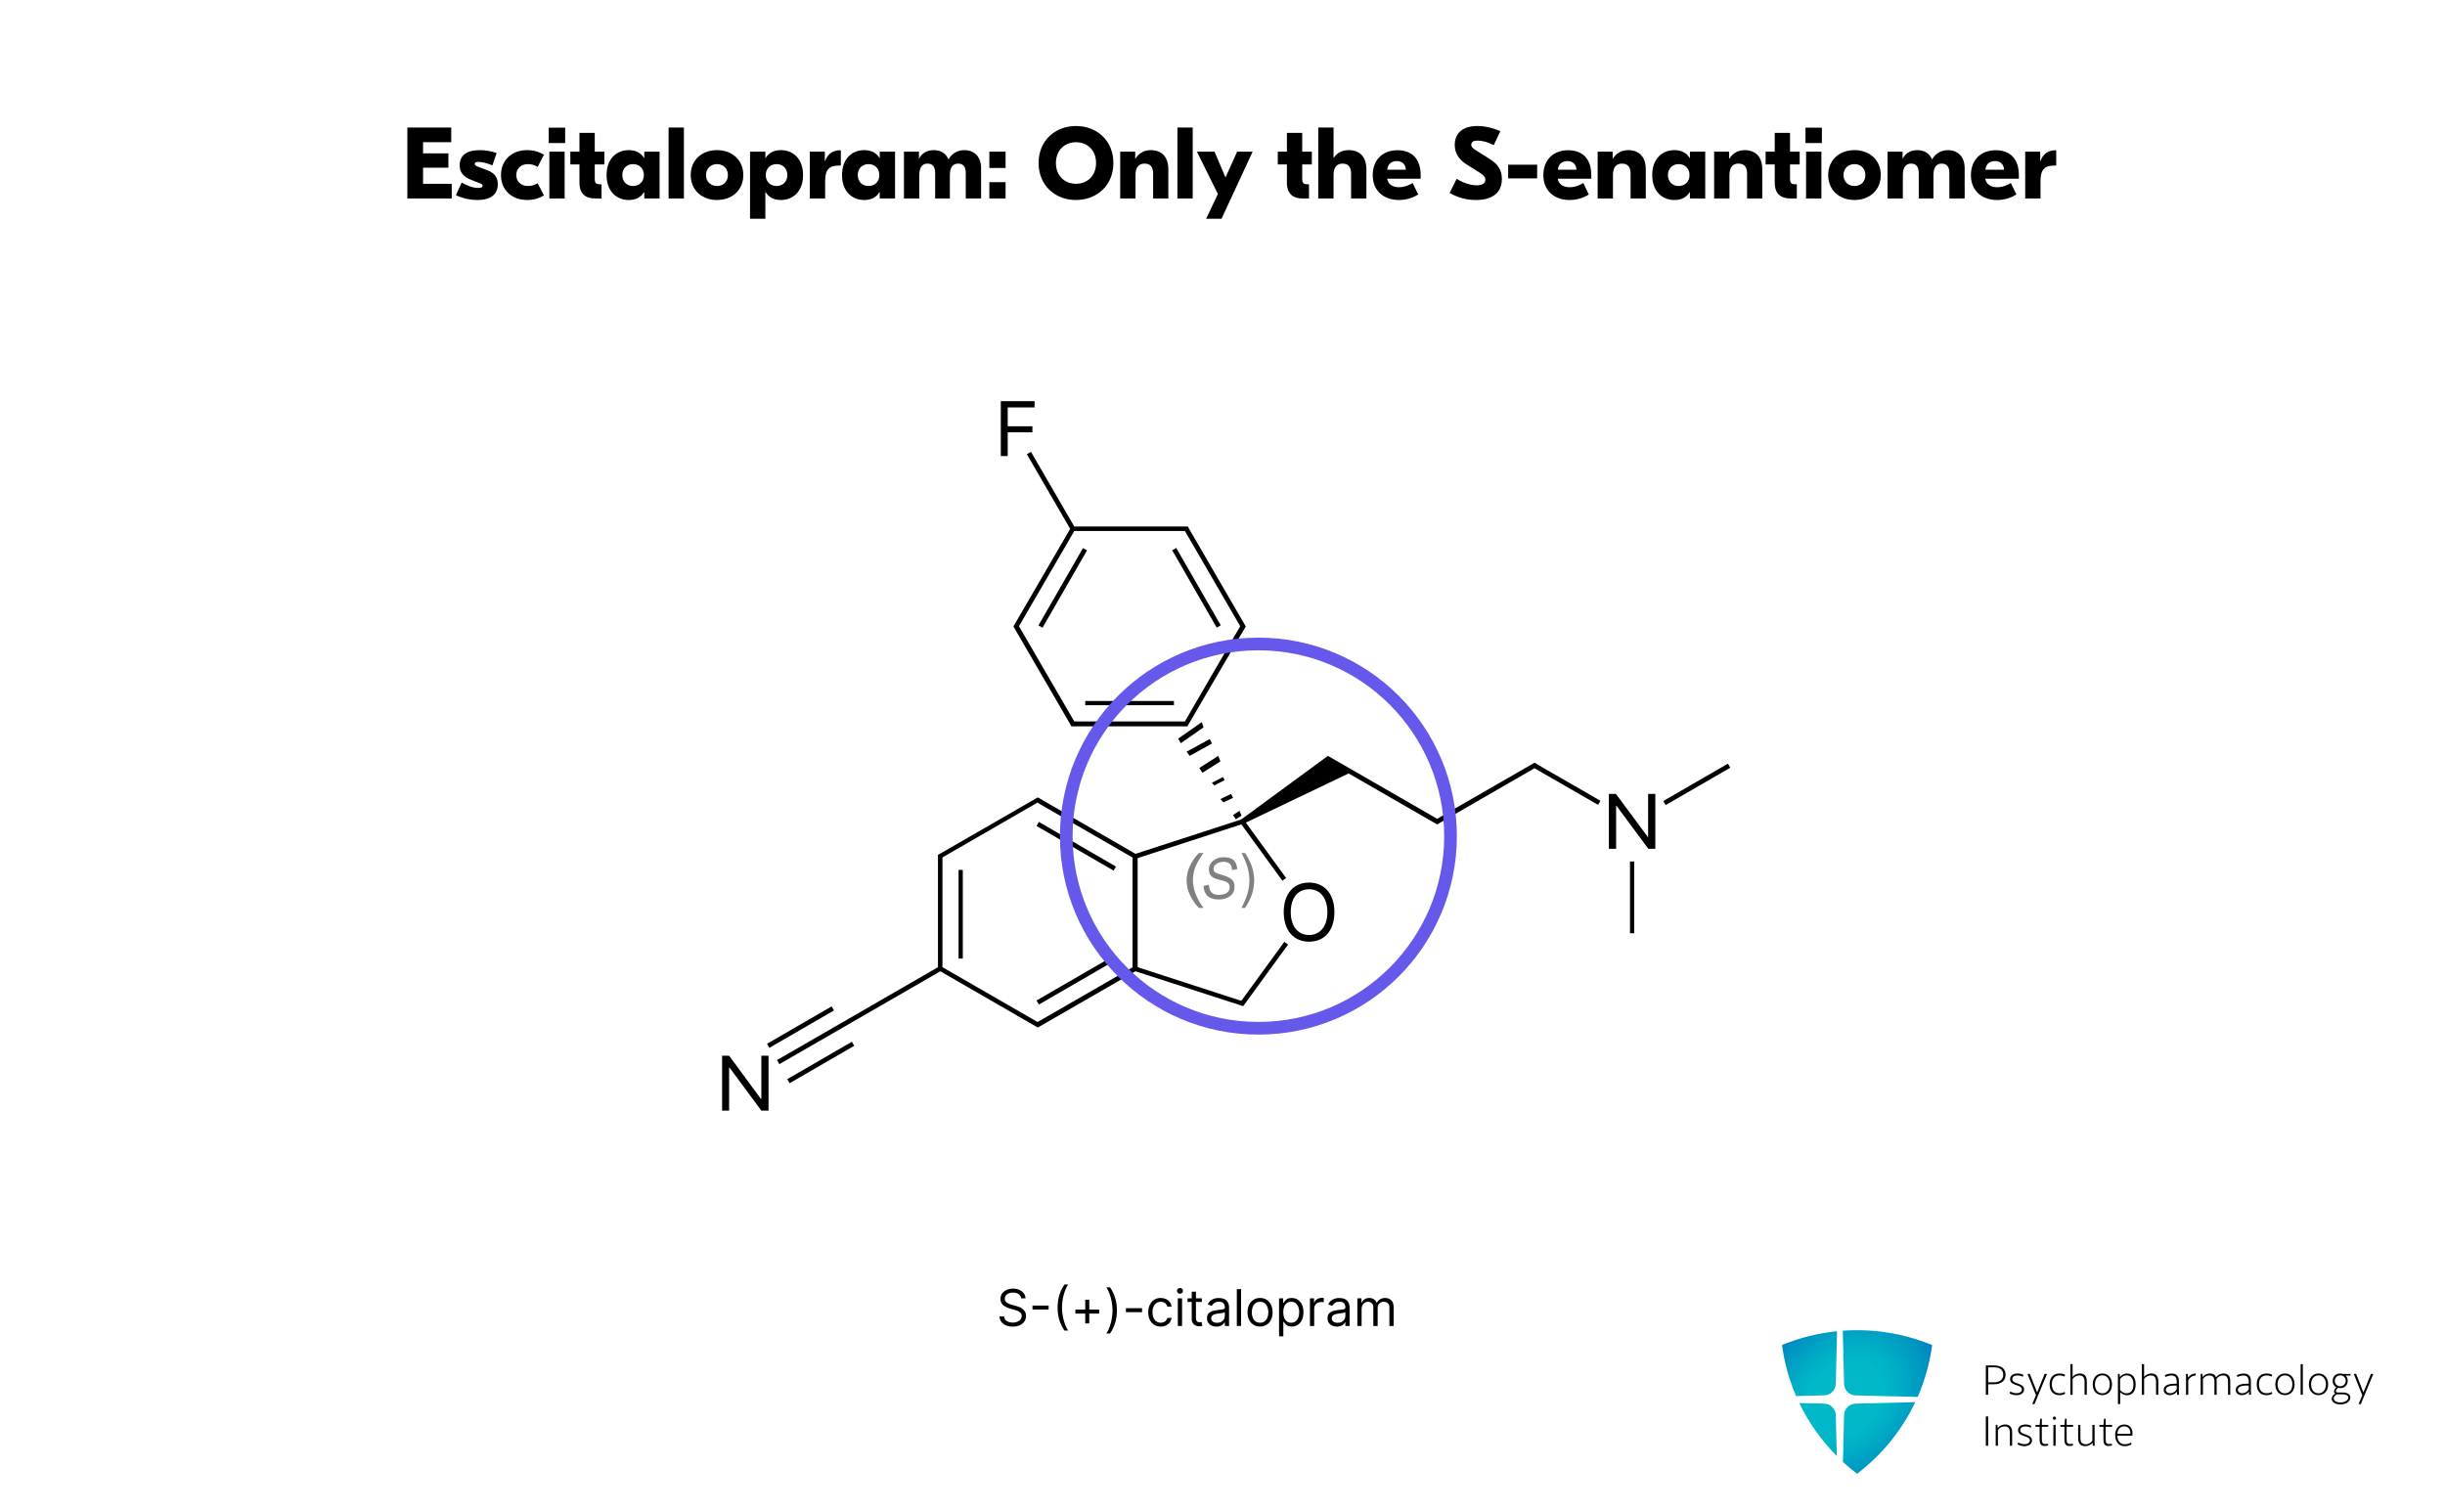 <svg width="579" height="358" viewBox="0 0 579 358" fill="none" xmlns="http://www.w3.org/2000/svg">
<rect width="579" height="358" fill="white"/>
<path d="M228 206H227V227H228V206Z" fill="black"/>
<path d="M263.723 226.359L245.456 236.925L246.01 237.889L264.277 227.323L263.723 226.359Z" fill="black"/>
<path d="M246.007 194.632L245.452 195.596L263.712 206.17L264.267 205.206L246.007 194.632Z" fill="black"/>
<path d="M196.939 238.317L181.641 247.175L182.196 248.139L197.493 239.281L196.939 238.317Z" fill="black"/>
<path d="M201.732 246.696L186.429 255.547L186.984 256.512L202.286 247.66L201.732 246.696Z" fill="black"/>
<path d="M287 176.086L286.483 175L281 178.012L281.724 179L287 176.086Z" fill="black"/>
<path d="M290 184.746L289.62 184L287 185.356L287.532 186L290 184.746Z" fill="black"/>
<path d="M294 193.158L293.524 192L292 193L292.667 194L294 193.158Z" fill="black"/>
<path d="M292 188.939L291.55 188L289 189.224L289.7 190L292 188.939Z" fill="black"/>
<path d="M289 180.296L288.49 179L284 181.873L284.765 183L289 180.296Z" fill="black"/>
<path d="M279 174.913L279.627 176L285 172.25L284.597 171L279 174.913Z" fill="black"/>
<path d="M278.549 129.763L277.588 130.319L288.131 148.634L289.092 148.078L278.549 129.763Z" fill="black"/>
<path d="M256.459 129.786L245.916 148.1L246.877 148.657L257.42 130.342L256.459 129.786Z" fill="black"/>
<path d="M278 166H257V167H278V166Z" fill="black"/>
<path d="M409.187 180.838L393.885 189.687L394.439 190.651L409.741 181.802L409.187 180.838Z" fill="black"/>
<path d="M387 204H386V221H387V204Z" fill="black"/>
<path d="M310 209C306.308 209 304 211.685 304 216C304 220.267 306.308 223 310 223C313.692 223 316 220.315 316 216C316 211.733 313.692 209 310 209ZM310 221.418C307.323 221.418 305.662 219.308 305.662 216C305.662 212.644 307.323 210.582 310 210.582C312.677 210.582 314.338 212.692 314.338 216C314.338 219.308 312.631 221.418 310 221.418Z" fill="black"/>
<path d="M180.289 260.224H180.191L172.662 250H171V263H172.662V252.822H172.76L180.289 263H182V250H180.289V260.224Z" fill="black"/>
<path d="M294.394 149.407L294.86 148.62L295 148.343L294.86 148.065L294.394 147.278L281.436 124.963L281.297 124.685H280.97H280.038H254.403L244.148 107L243.169 107.556L253.424 125.241L240.606 147.278L240.14 148.065L240 148.343L240.14 148.62L240.606 149.407L253.564 171.722L253.703 172H254.03H254.962H279.945H280.877H281.203L281.343 171.722L294.394 149.407ZM280.597 170.843H279.992H255.008H254.403L241.305 148.296L254.403 125.75H279.992H280.597L293.695 148.296L280.597 170.843Z" fill="black"/>
<path d="M363.687 180.756L363.409 180.617L363.132 180.756L362.345 181.218L340.833 193.6L340.324 193.923L339.815 193.6L320.569 182.511L314.463 179L293.922 194.062L268.893 202.194L246.826 189.442L246.039 188.98L245.762 188.841L245.484 188.98L244.698 189.442L222.399 202.286L222.121 202.425V202.748V203.672V229.037L199.313 242.205L184 251.03L184.555 252L199.868 243.175L222.676 230.008L244.698 242.713L245.484 243.175L245.762 243.314L246.039 243.175L246.826 242.713L268.893 230.008L294.014 238.139L294.384 238.278L294.616 237.954L295.171 237.215L305.025 223.678L304.146 223.031L293.968 236.984L293.459 236.846L269.402 229.037V203.21L293.968 195.217L303.683 208.57L304.562 207.923L295.032 194.801L319.367 183.158L339.26 194.616L340.046 195.078L340.324 195.217L340.601 195.078L341.388 194.616L363.409 181.911L363.918 182.234L378.445 190.597L379 189.627L364.473 181.264L363.687 180.756ZM268.246 229.037L245.715 242.02L223.185 229.037V203.672V203.072L223.694 202.748L245.16 190.366L245.669 190.042L246.178 190.366L268.199 203.072V229.037H268.246Z" fill="black"/>
<path d="M390.289 198.224H390.24L382.662 188H381V201H382.711V190.822H382.809L390.338 201H392V188H390.289V198.224Z" fill="black"/>
<path d="M245 96.475V95H237V108H238.637V102.376H244.485V100.947H238.637V96.475H245Z" fill="black"/>
<path d="M285 202H283.889C282.944 203.018 282.222 204.082 281.722 205.192C281.222 206.302 281 207.413 281 208.523C281 209.587 281.222 210.698 281.722 211.808C282.222 212.918 282.944 213.982 283.889 215H285C284.389 214.167 283.889 213.381 283.556 212.641C283.222 211.9 282.944 211.253 282.778 210.559C282.611 209.865 282.5 209.171 282.5 208.477C282.5 207.413 282.667 206.349 283.056 205.331C283.444 204.359 284.111 203.249 285 202Z" fill="#808080"/>
<path d="M288.56 204.306C288.912 204.171 289.308 204.081 289.747 204.081C290.407 204.081 290.934 204.261 291.242 204.577C291.549 204.892 291.725 205.387 291.769 206.063L293 205.793C292.912 204.847 292.648 204.171 292.121 203.676C291.593 203.225 290.846 203 289.835 203C289.088 203 288.473 203.135 287.945 203.405C287.418 203.676 287.022 203.991 286.714 204.441C286.407 204.892 286.275 205.342 286.275 205.838C286.275 206.288 286.363 206.649 286.495 206.964C286.626 207.279 286.89 207.55 287.242 207.775C287.593 208 288.077 208.18 288.692 208.315C289.352 208.495 289.879 208.631 290.231 208.766C290.582 208.901 290.846 209.081 290.978 209.306C291.11 209.532 291.198 209.757 291.198 210.117C291.198 210.477 291.11 210.793 290.89 211.063C290.714 211.333 290.407 211.559 290.011 211.694C289.615 211.829 289.176 211.919 288.604 211.919C287.857 211.919 287.286 211.739 286.89 211.333C286.538 210.928 286.319 210.342 286.275 209.532L285 209.802C285.044 210.793 285.352 211.559 285.923 212.144C286.495 212.685 287.374 213 288.516 213C289.176 213 289.835 212.91 290.407 212.685C290.978 212.459 291.462 212.144 291.813 211.694C292.165 211.243 292.341 210.703 292.341 210.027C292.341 209.532 292.253 209.081 292.077 208.766C291.901 208.45 291.593 208.135 291.11 207.865C290.67 207.595 290.055 207.369 289.264 207.144C288.78 207.009 288.429 206.919 288.165 206.784C287.901 206.649 287.725 206.559 287.593 206.423C287.462 206.288 287.374 206.063 287.374 205.838C287.374 205.523 287.462 205.207 287.637 204.937C287.945 204.667 288.209 204.441 288.56 204.306Z" fill="#808080"/>
<path d="M294.833 202H294C294.667 203.249 295.125 204.359 295.417 205.377C295.708 206.395 295.875 207.459 295.875 208.477C295.875 209.541 295.708 210.605 295.417 211.623C295.125 212.641 294.625 213.751 294 215H294.833C295.542 213.982 296.083 212.918 296.458 211.808C296.833 210.698 297 209.587 297 208.523C297 207.413 296.833 206.302 296.458 205.192C296.083 204.082 295.542 203.064 294.833 202Z" fill="#808080"/>
<circle cx="298" cy="198" r="45.5" stroke="#6658EB" stroke-width="3"/>
<path d="M100.184 43.52H106.976V47H96.464V30.2H106.856V33.68H100.184V36.32H106.184V39.704H100.184V43.52ZM112.983 47.36C111.519 47.36 109.647 47.048 107.967 46.208L109.335 43.232C110.535 43.928 111.903 44.504 113.271 44.504C113.919 44.504 114.279 44.36 114.279 44C114.279 43.568 113.847 43.496 113.511 43.352L111.567 42.584C109.743 41.888 108.855 40.808 108.855 39.152C108.855 36.872 110.415 35.552 113.607 35.552C114.855 35.552 116.199 35.768 117.615 36.224L116.607 39.152C115.431 38.672 114.207 38.336 113.319 38.336C112.599 38.336 112.431 38.528 112.431 38.816C112.431 39.152 112.719 39.296 113.271 39.512L115.191 40.232C116.871 40.856 117.879 41.744 117.879 43.616C117.879 46.256 115.935 47.36 112.983 47.36ZM124.805 47.36C121.253 47.36 118.637 45.032 118.637 41.456C118.637 37.88 121.253 35.552 124.805 35.552C126.365 35.552 127.613 35.936 128.813 36.632L127.325 39.536C126.653 39.104 125.957 38.864 124.973 38.864C123.533 38.864 122.261 39.8 122.261 41.456C122.261 43.112 123.533 44.048 124.973 44.048C125.957 44.048 126.653 43.808 127.325 43.376L128.813 46.28C127.613 46.976 126.365 47.36 124.805 47.36ZM133.833 30.224V33.872H129.945V30.224H133.833ZM130.089 47V35.912H133.713V47H130.089ZM143.124 38.936H140.844V42.272C140.844 43.304 141.108 43.64 142.044 43.64H142.452V47H140.94C138.684 47 137.22 45.92 137.22 43.256V38.936H135.06V35.912H137.22V31.472H140.844V35.912H143.124V38.936ZM148.901 47.36C146.021 47.36 143.645 45.344 143.645 41.456C143.645 37.568 146.021 35.552 148.901 35.552C150.701 35.552 151.829 36.296 152.525 37.424H152.573V35.912H156.197V47H152.573V45.488H152.525C151.829 46.616 150.701 47.36 148.901 47.36ZM149.909 44.048C151.373 44.048 152.477 43.04 152.477 41.456C152.477 39.872 151.373 38.864 149.909 38.864C148.469 38.864 147.365 39.872 147.365 41.456C147.365 43.04 148.469 44.048 149.909 44.048ZM161.955 30.2V47H158.331V30.2H161.955ZM169.783 35.552C173.383 35.552 176.023 37.904 176.023 41.456C176.023 45.008 173.383 47.36 169.783 47.36C166.207 47.36 163.567 45.008 163.567 41.456C163.567 37.904 166.207 35.552 169.783 35.552ZM169.783 38.864C168.343 38.864 167.191 39.872 167.191 41.456C167.191 43.04 168.343 44.048 169.783 44.048C171.247 44.048 172.375 43.04 172.375 41.456C172.375 39.872 171.247 38.864 169.783 38.864ZM177.62 51.8V35.912H181.244V37.424H181.292C181.988 36.296 183.14 35.552 184.916 35.552C187.796 35.552 190.172 37.568 190.172 41.456C190.172 45.344 187.796 47.36 184.916 47.36C183.14 47.36 181.988 46.616 181.292 45.488H181.244V51.8H177.62ZM183.908 44.048C185.348 44.048 186.452 43.04 186.452 41.456C186.452 39.872 185.348 38.864 183.908 38.864C182.444 38.864 181.34 39.872 181.34 41.456C181.34 43.04 182.444 44.048 183.908 44.048ZM199.12 35.576V39.2H198.808C196.384 39.2 195.4 40.088 195.4 42.92V47H191.776V35.912H195.328V38.168H195.376C196.024 36.344 197.296 35.576 199.048 35.576H199.12ZM204.658 47.36C201.778 47.36 199.402 45.344 199.402 41.456C199.402 37.568 201.778 35.552 204.658 35.552C206.458 35.552 207.586 36.296 208.282 37.424H208.33V35.912H211.954V47H208.33V45.488H208.282C207.586 46.616 206.458 47.36 204.658 47.36ZM205.666 44.048C207.13 44.048 208.234 43.04 208.234 41.456C208.234 39.872 207.13 38.864 205.666 38.864C204.226 38.864 203.122 39.872 203.122 41.456C203.122 43.04 204.226 44.048 205.666 44.048ZM214.065 47V35.912H217.617V37.544H217.665C218.289 36.32 219.489 35.552 221.121 35.552C222.825 35.552 224.025 36.368 224.601 37.712H224.649C225.417 36.344 226.737 35.552 228.369 35.552C230.673 35.552 232.329 37.088 232.329 39.776V47H228.705V40.976C228.705 39.584 228.177 38.744 226.905 38.744C225.801 38.744 224.937 39.416 224.937 41.504V47H221.457V40.976C221.457 39.584 220.929 38.744 219.657 38.744C218.553 38.744 217.689 39.416 217.689 41.504V47H214.065ZM238.129 35.912V39.776H234.289V35.912H238.129ZM238.129 43.136V47H234.289V43.136H238.129ZM254.805 29.84C259.797 29.84 263.661 33.344 263.661 38.6C263.661 43.856 259.797 47.36 254.805 47.36C249.813 47.36 245.949 43.856 245.949 38.6C245.949 33.344 249.813 29.84 254.805 29.84ZM254.805 33.68C252.117 33.68 250.053 35.576 250.053 38.6C250.053 41.624 252.117 43.52 254.805 43.52C257.493 43.52 259.557 41.624 259.557 38.6C259.557 35.576 257.493 33.68 254.805 33.68ZM272.5 35.552C274.948 35.552 276.676 36.968 276.676 40.136V47H273.076V41.144C273.076 39.488 272.38 38.744 271.036 38.744C269.812 38.744 268.9 39.464 268.9 41.432V47H265.276V35.912H268.828V37.592H268.876C269.644 36.296 270.94 35.552 272.5 35.552ZM282.447 30.2V47H278.823V30.2H282.447ZM292.968 35.912H296.64L289.272 51.8H285.624L288.408 45.944L283.44 35.912H287.616L290.208 42.032L292.968 35.912ZM310.656 38.936H308.376V42.272C308.376 43.304 308.64 43.64 309.576 43.64H309.984V47H308.472C306.216 47 304.752 45.92 304.752 43.256V38.936H302.592V35.912H304.752V31.472H308.376V35.912H310.656V38.936ZM315.799 30.2V37.376H315.847C316.615 36.2 317.815 35.552 319.399 35.552C321.847 35.552 323.575 36.968 323.575 40.136V47H319.951V41.144C319.951 39.488 319.255 38.744 317.935 38.744C316.711 38.744 315.799 39.464 315.799 41.432V47H312.175V30.2H315.799ZM330.93 35.576C334.266 35.576 336.426 37.496 336.426 41.504V42.32H328.482C328.722 43.712 329.826 44.336 331.314 44.336C332.658 44.336 333.834 43.784 334.53 43.328L335.85 46.064C334.674 46.784 333.162 47.36 331.266 47.36C327.546 47.36 325.074 45.032 325.074 41.504C325.074 37.76 327.522 35.576 330.93 35.576ZM330.81 38.144C329.586 38.144 328.674 38.744 328.506 40.184H332.922C332.874 38.888 331.986 38.144 330.81 38.144ZM349.853 29.84C351.461 29.84 353.309 30.2 355.301 31.064L353.741 34.352C352.205 33.632 351.053 33.296 349.949 33.296C348.773 33.296 348.413 33.704 348.413 34.28C348.413 34.784 348.725 35.12 349.685 35.696L352.469 37.448C354.485 38.672 355.661 40.016 355.661 42.368C355.661 45.608 353.453 47.36 349.541 47.36C347.285 47.36 345.173 46.784 343.277 45.68L344.957 42.344C346.565 43.328 348.149 43.88 349.685 43.88C351.029 43.88 351.749 43.424 351.749 42.536C351.749 41.768 351.101 41.312 350.165 40.736L347.597 39.128C345.413 37.832 344.501 36.224 344.501 34.328C344.501 31.592 346.301 29.84 349.853 29.84ZM364.012 39.008V42.248H357.148V39.008H364.012ZM371.337 35.576C374.673 35.576 376.833 37.496 376.833 41.504V42.32H368.889C369.129 43.712 370.233 44.336 371.721 44.336C373.065 44.336 374.241 43.784 374.937 43.328L376.257 46.064C375.081 46.784 373.569 47.36 371.673 47.36C367.953 47.36 365.481 45.032 365.481 41.504C365.481 37.76 367.929 35.576 371.337 35.576ZM371.217 38.144C369.993 38.144 369.081 38.744 368.913 40.184H373.329C373.281 38.888 372.393 38.144 371.217 38.144ZM385.562 35.552C388.01 35.552 389.738 36.968 389.738 40.136V47H386.138V41.144C386.138 39.488 385.442 38.744 384.098 38.744C382.874 38.744 381.962 39.464 381.962 41.432V47H378.338V35.912H381.89V37.592H381.938C382.706 36.296 384.002 35.552 385.562 35.552ZM396.518 47.36C393.638 47.36 391.262 45.344 391.262 41.456C391.262 37.568 393.638 35.552 396.518 35.552C398.318 35.552 399.446 36.296 400.142 37.424H400.19V35.912H403.814V47H400.19V45.488H400.142C399.446 46.616 398.318 47.36 396.518 47.36ZM397.526 44.048C398.99 44.048 400.094 43.04 400.094 41.456C400.094 39.872 398.99 38.864 397.526 38.864C396.086 38.864 394.982 39.872 394.982 41.456C394.982 43.04 396.086 44.048 397.526 44.048ZM413.148 35.552C415.596 35.552 417.324 36.968 417.324 40.136V47H413.724V41.144C413.724 39.488 413.028 38.744 411.684 38.744C410.46 38.744 409.548 39.464 409.548 41.432V47H405.924V35.912H409.476V37.592H409.524C410.292 36.296 411.588 35.552 413.148 35.552ZM426.179 38.936H423.899V42.272C423.899 43.304 424.163 43.64 425.099 43.64H425.507V47H423.995C421.739 47 420.275 45.92 420.275 43.256V38.936H418.115V35.912H420.275V31.472H423.899V35.912H426.179V38.936ZM431.442 30.224V33.872H427.554V30.224H431.442ZM427.698 47V35.912H431.322V47H427.698ZM439.15 35.552C442.75 35.552 445.39 37.904 445.39 41.456C445.39 45.008 442.75 47.36 439.15 47.36C435.574 47.36 432.934 45.008 432.934 41.456C432.934 37.904 435.574 35.552 439.15 35.552ZM439.15 38.864C437.71 38.864 436.558 39.872 436.558 41.456C436.558 43.04 437.71 44.048 439.15 44.048C440.614 44.048 441.742 43.04 441.742 41.456C441.742 39.872 440.614 38.864 439.15 38.864ZM446.987 47V35.912H450.539V37.544H450.587C451.211 36.32 452.411 35.552 454.043 35.552C455.747 35.552 456.947 36.368 457.523 37.712H457.571C458.339 36.344 459.659 35.552 461.291 35.552C463.595 35.552 465.251 37.088 465.251 39.776V47H461.627V40.976C461.627 39.584 461.099 38.744 459.827 38.744C458.723 38.744 457.859 39.416 457.859 41.504V47H454.379V40.976C454.379 39.584 453.851 38.744 452.579 38.744C451.475 38.744 450.611 39.416 450.611 41.504V47H446.987ZM472.587 35.576C475.923 35.576 478.083 37.496 478.083 41.504V42.32H470.139C470.379 43.712 471.483 44.336 472.971 44.336C474.315 44.336 475.491 43.784 476.187 43.328L477.507 46.064C476.331 46.784 474.819 47.36 472.923 47.36C469.203 47.36 466.731 45.032 466.731 41.504C466.731 37.76 469.179 35.576 472.587 35.576ZM472.467 38.144C471.243 38.144 470.331 38.744 470.163 40.184H474.579C474.531 38.888 473.643 38.144 472.467 38.144ZM486.932 35.576V39.2H486.62C484.196 39.2 483.212 40.088 483.212 42.92V47H479.588V35.912H483.14V38.168H483.188C483.836 36.344 485.108 35.576 486.86 35.576H486.932Z" fill="black"/>
<path d="M241.83 307.455C241.778 307.023 241.571 306.688 241.207 306.449C240.844 306.21 240.398 306.091 239.869 306.091C239.483 306.091 239.145 306.153 238.855 306.278C238.568 306.403 238.344 306.575 238.182 306.794C238.023 307.013 237.943 307.261 237.943 307.54C237.943 307.773 237.999 307.973 238.109 308.141C238.223 308.305 238.368 308.443 238.544 308.554C238.72 308.662 238.905 308.751 239.098 308.822C239.291 308.891 239.469 308.946 239.631 308.989L240.517 309.227C240.744 309.287 240.997 309.369 241.276 309.474C241.557 309.58 241.825 309.723 242.081 309.905C242.339 310.084 242.553 310.314 242.72 310.595C242.888 310.876 242.972 311.222 242.972 311.631C242.972 312.102 242.848 312.528 242.601 312.909C242.357 313.29 241.999 313.592 241.527 313.817C241.058 314.041 240.489 314.153 239.818 314.153C239.193 314.153 238.652 314.053 238.195 313.851C237.74 313.649 237.382 313.368 237.121 313.007C236.862 312.646 236.716 312.227 236.682 311.75H237.773C237.801 312.08 237.912 312.352 238.105 312.568C238.301 312.781 238.548 312.94 238.847 313.045C239.148 313.148 239.472 313.199 239.818 313.199C240.222 313.199 240.584 313.134 240.905 313.003C241.226 312.869 241.48 312.685 241.668 312.449C241.855 312.21 241.949 311.932 241.949 311.614C241.949 311.324 241.868 311.088 241.706 310.906C241.544 310.724 241.331 310.577 241.067 310.463C240.803 310.349 240.517 310.25 240.21 310.165L239.136 309.858C238.455 309.662 237.915 309.382 237.517 309.018C237.119 308.655 236.92 308.179 236.92 307.591C236.92 307.102 237.053 306.676 237.317 306.312C237.584 305.946 237.942 305.662 238.391 305.46C238.842 305.256 239.347 305.153 239.903 305.153C240.466 305.153 240.966 305.254 241.403 305.456C241.841 305.655 242.188 305.928 242.443 306.274C242.702 306.621 242.838 307.014 242.852 307.455H241.83ZM248.323 309.168V310.105H244.505V309.168H248.323ZM250.45 309.636C250.45 308.562 250.589 307.575 250.868 306.675C251.149 305.771 251.55 304.94 252.07 304.182H252.956C252.751 304.463 252.56 304.81 252.381 305.222C252.205 305.631 252.05 306.081 251.916 306.572C251.783 307.061 251.678 307.567 251.601 308.089C251.527 308.612 251.49 309.128 251.49 309.636C251.49 310.312 251.555 310.999 251.686 311.695C251.817 312.391 251.993 313.037 252.214 313.634C252.436 314.23 252.683 314.716 252.956 315.091H252.07C251.55 314.332 251.149 313.503 250.868 312.602C250.589 311.699 250.45 310.71 250.45 309.636ZM256.997 313.403V307.778H257.951V313.403H256.997ZM254.662 311.068V310.114H260.287V311.068H254.662ZM264.498 310.318C264.498 311.392 264.357 312.381 264.076 313.284C263.798 314.185 263.398 315.014 262.879 315.773H261.992C262.197 315.491 262.387 315.145 262.563 314.733C262.742 314.324 262.898 313.875 263.032 313.386C263.165 312.895 263.269 312.388 263.343 311.865C263.42 311.339 263.458 310.824 263.458 310.318C263.458 309.642 263.393 308.956 263.262 308.26C263.131 307.564 262.955 306.918 262.734 306.321C262.512 305.724 262.265 305.239 261.992 304.864H262.879C263.398 305.622 263.798 306.453 264.076 307.357C264.357 308.257 264.498 309.244 264.498 310.318ZM270.448 309.79V310.727H266.63V309.79H270.448ZM274.876 314.136C274.263 314.136 273.734 313.991 273.291 313.702C272.848 313.412 272.507 313.013 272.268 312.504C272.03 311.996 271.911 311.415 271.911 310.761C271.911 310.097 272.033 309.51 272.277 309.001C272.524 308.49 272.868 308.091 273.308 307.804C273.751 307.514 274.268 307.369 274.859 307.369C275.32 307.369 275.734 307.455 276.104 307.625C276.473 307.795 276.776 308.034 277.011 308.341C277.247 308.648 277.393 309.006 277.45 309.415H276.445C276.368 309.116 276.197 308.852 275.933 308.622C275.672 308.389 275.32 308.273 274.876 308.273C274.484 308.273 274.141 308.375 273.845 308.58C273.553 308.781 273.324 309.067 273.159 309.436C272.997 309.803 272.916 310.233 272.916 310.727C272.916 311.233 272.996 311.673 273.155 312.048C273.317 312.423 273.544 312.714 273.837 312.922C274.132 313.129 274.479 313.233 274.876 313.233C275.138 313.233 275.375 313.188 275.588 313.097C275.801 313.006 275.982 312.875 276.129 312.705C276.277 312.534 276.382 312.33 276.445 312.091H277.45C277.393 312.477 277.253 312.825 277.028 313.135C276.807 313.442 276.513 313.686 276.146 313.868C275.783 314.047 275.359 314.136 274.876 314.136ZM278.92 314V307.455H279.926V314H278.92ZM279.432 306.364C279.236 306.364 279.067 306.297 278.925 306.163C278.786 306.03 278.716 305.869 278.716 305.682C278.716 305.494 278.786 305.334 278.925 305.2C279.067 305.067 279.236 305 279.432 305C279.628 305 279.795 305.067 279.935 305.2C280.077 305.334 280.148 305.494 280.148 305.682C280.148 305.869 280.077 306.03 279.935 306.163C279.795 306.297 279.628 306.364 279.432 306.364ZM284.615 307.455V308.307H281.223V307.455H284.615ZM282.211 305.886H283.217V312.125C283.217 312.409 283.258 312.622 283.341 312.764C283.426 312.903 283.534 312.997 283.664 313.045C283.798 313.091 283.939 313.114 284.086 313.114C284.197 313.114 284.288 313.108 284.359 313.097C284.43 313.082 284.487 313.071 284.529 313.062L284.734 313.966C284.666 313.991 284.571 314.017 284.449 314.043C284.326 314.071 284.172 314.085 283.984 314.085C283.7 314.085 283.422 314.024 283.149 313.902C282.879 313.78 282.654 313.594 282.475 313.344C282.299 313.094 282.211 312.778 282.211 312.398V305.886ZM288.054 314.153C287.639 314.153 287.262 314.075 286.924 313.919C286.586 313.76 286.318 313.531 286.119 313.233C285.92 312.932 285.821 312.568 285.821 312.142C285.821 311.767 285.895 311.463 286.042 311.23C286.19 310.994 286.387 310.81 286.635 310.676C286.882 310.543 287.154 310.443 287.453 310.378C287.754 310.31 288.056 310.256 288.36 310.216C288.758 310.165 289.081 310.126 289.328 310.101C289.578 310.072 289.76 310.026 289.873 309.96C289.99 309.895 290.048 309.781 290.048 309.619V309.585C290.048 309.165 289.933 308.838 289.703 308.605C289.475 308.372 289.13 308.256 288.667 308.256C288.187 308.256 287.811 308.361 287.538 308.571C287.265 308.781 287.074 309.006 286.963 309.244L286.008 308.903C286.179 308.506 286.406 308.196 286.69 307.974C286.977 307.75 287.289 307.594 287.627 307.506C287.968 307.415 288.304 307.369 288.633 307.369C288.843 307.369 289.085 307.395 289.358 307.446C289.633 307.494 289.899 307.595 290.154 307.749C290.413 307.902 290.627 308.134 290.798 308.443C290.968 308.753 291.054 309.168 291.054 309.688V314H290.048V313.114H289.997C289.929 313.256 289.815 313.408 289.656 313.57C289.497 313.732 289.285 313.869 289.021 313.983C288.757 314.097 288.434 314.153 288.054 314.153ZM288.207 313.25C288.605 313.25 288.94 313.172 289.213 313.016C289.488 312.859 289.696 312.658 289.835 312.411C289.977 312.163 290.048 311.903 290.048 311.631V310.71C290.005 310.761 289.912 310.808 289.767 310.851C289.625 310.891 289.46 310.926 289.272 310.957C289.088 310.986 288.907 311.011 288.731 311.034C288.558 311.054 288.417 311.071 288.309 311.085C288.048 311.119 287.804 311.175 287.576 311.251C287.352 311.325 287.17 311.437 287.031 311.588C286.895 311.736 286.826 311.937 286.826 312.193C286.826 312.543 286.956 312.807 287.214 312.986C287.475 313.162 287.806 313.25 288.207 313.25ZM293.895 305.273V314H292.889V305.273H293.895ZM298.396 314.136C297.805 314.136 297.287 313.996 296.841 313.714C296.397 313.433 296.051 313.04 295.801 312.534C295.554 312.028 295.43 311.437 295.43 310.761C295.43 310.08 295.554 309.484 295.801 308.976C296.051 308.467 296.397 308.072 296.841 307.791C297.287 307.51 297.805 307.369 298.396 307.369C298.987 307.369 299.504 307.51 299.947 307.791C300.393 308.072 300.74 308.467 300.987 308.976C301.237 309.484 301.362 310.08 301.362 310.761C301.362 311.437 301.237 312.028 300.987 312.534C300.74 313.04 300.393 313.433 299.947 313.714C299.504 313.996 298.987 314.136 298.396 314.136ZM298.396 313.233C298.845 313.233 299.214 313.118 299.504 312.888C299.794 312.658 300.008 312.355 300.147 311.98C300.287 311.605 300.356 311.199 300.356 310.761C300.356 310.324 300.287 309.916 300.147 309.538C300.008 309.161 299.794 308.855 299.504 308.622C299.214 308.389 298.845 308.273 298.396 308.273C297.947 308.273 297.578 308.389 297.288 308.622C296.998 308.855 296.784 309.161 296.645 309.538C296.505 309.916 296.436 310.324 296.436 310.761C296.436 311.199 296.505 311.605 296.645 311.98C296.784 312.355 296.998 312.658 297.288 312.888C297.578 313.118 297.947 313.233 298.396 313.233ZM302.897 316.455V307.455H303.869V308.494H303.988C304.062 308.381 304.164 308.236 304.295 308.06C304.428 307.881 304.619 307.722 304.866 307.582C305.116 307.44 305.454 307.369 305.88 307.369C306.431 307.369 306.917 307.507 307.337 307.783C307.758 308.058 308.086 308.449 308.322 308.955C308.558 309.46 308.675 310.057 308.675 310.744C308.675 311.438 308.558 312.038 308.322 312.547C308.086 313.053 307.759 313.445 307.342 313.723C306.924 313.999 306.442 314.136 305.897 314.136C305.477 314.136 305.14 314.067 304.887 313.928C304.634 313.786 304.44 313.625 304.303 313.446C304.167 313.264 304.062 313.114 303.988 312.994H303.903V316.455H302.897ZM303.886 310.727C303.886 311.222 303.958 311.658 304.103 312.036C304.248 312.411 304.46 312.705 304.738 312.918C305.016 313.128 305.357 313.233 305.761 313.233C306.181 313.233 306.532 313.122 306.813 312.901C307.097 312.676 307.31 312.375 307.452 311.997C307.597 311.616 307.67 311.193 307.67 310.727C307.67 310.267 307.599 309.852 307.457 309.483C307.317 309.111 307.106 308.817 306.822 308.601C306.54 308.382 306.187 308.273 305.761 308.273C305.352 308.273 305.008 308.376 304.729 308.584C304.451 308.788 304.241 309.075 304.099 309.445C303.957 309.811 303.886 310.239 303.886 310.727ZM310.21 314V307.455H311.181V308.443H311.249C311.369 308.119 311.585 307.857 311.897 307.655C312.21 307.453 312.562 307.352 312.954 307.352C313.028 307.352 313.12 307.354 313.231 307.357C313.342 307.359 313.425 307.364 313.482 307.369V308.392C313.448 308.384 313.37 308.371 313.248 308.354C313.129 308.334 313.002 308.324 312.869 308.324C312.55 308.324 312.266 308.391 312.016 308.524C311.769 308.655 311.573 308.837 311.428 309.07C311.286 309.3 311.215 309.562 311.215 309.858V314H310.21ZM316.6 314.153C316.186 314.153 315.809 314.075 315.471 313.919C315.133 313.76 314.865 313.531 314.666 313.233C314.467 312.932 314.368 312.568 314.368 312.142C314.368 311.767 314.441 311.463 314.589 311.23C314.737 310.994 314.934 310.81 315.181 310.676C315.429 310.543 315.701 310.443 316 310.378C316.301 310.31 316.603 310.256 316.907 310.216C317.305 310.165 317.627 310.126 317.875 310.101C318.125 310.072 318.306 310.026 318.42 309.96C318.537 309.895 318.595 309.781 318.595 309.619V309.585C318.595 309.165 318.48 308.838 318.25 308.605C318.022 308.372 317.677 308.256 317.214 308.256C316.734 308.256 316.358 308.361 316.085 308.571C315.812 308.781 315.62 309.006 315.51 309.244L314.555 308.903C314.725 308.506 314.953 308.196 315.237 307.974C315.524 307.75 315.836 307.594 316.174 307.506C316.515 307.415 316.85 307.369 317.18 307.369C317.39 307.369 317.632 307.395 317.904 307.446C318.18 307.494 318.446 307.595 318.701 307.749C318.96 307.902 319.174 308.134 319.345 308.443C319.515 308.753 319.6 309.168 319.6 309.688V314H318.595V313.114H318.544C318.475 313.256 318.362 313.408 318.203 313.57C318.044 313.732 317.832 313.869 317.568 313.983C317.304 314.097 316.981 314.153 316.6 314.153ZM316.754 313.25C317.152 313.25 317.487 313.172 317.76 313.016C318.035 312.859 318.243 312.658 318.382 312.411C318.524 312.163 318.595 311.903 318.595 311.631V310.71C318.552 310.761 318.458 310.808 318.314 310.851C318.172 310.891 318.007 310.926 317.819 310.957C317.635 310.986 317.454 311.011 317.278 311.034C317.105 311.054 316.964 311.071 316.856 311.085C316.595 311.119 316.35 311.175 316.123 311.251C315.899 311.325 315.717 311.437 315.578 311.588C315.441 311.736 315.373 311.937 315.373 312.193C315.373 312.543 315.502 312.807 315.761 312.986C316.022 313.162 316.353 313.25 316.754 313.25ZM321.436 314V307.455H322.408V308.477H322.493C322.629 308.128 322.849 307.857 323.153 307.663C323.457 307.467 323.822 307.369 324.249 307.369C324.68 307.369 325.04 307.467 325.327 307.663C325.616 307.857 325.842 308.128 326.004 308.477H326.072C326.24 308.139 326.491 307.871 326.827 307.672C327.162 307.47 327.564 307.369 328.033 307.369C328.618 307.369 329.097 307.553 329.469 307.919C329.841 308.283 330.027 308.849 330.027 309.619V314H329.021V309.619C329.021 309.136 328.889 308.791 328.625 308.584C328.361 308.376 328.05 308.273 327.692 308.273C327.232 308.273 326.875 308.412 326.622 308.69C326.369 308.966 326.243 309.315 326.243 309.739V314H325.22V309.517C325.22 309.145 325.099 308.845 324.858 308.618C324.616 308.388 324.305 308.273 323.925 308.273C323.663 308.273 323.419 308.342 323.192 308.482C322.967 308.621 322.786 308.814 322.646 309.061C322.51 309.305 322.442 309.588 322.442 309.909V314H321.436Z" fill="black"/>
<g clip-path="url(#clip0_7_230)">
<path d="M474.94 325.567C474.94 326.967 473.904 327.809 472.158 327.809H470.816V330.287H470.267V323.345H472.158C473.955 323.345 474.94 324.122 474.94 325.567ZM470.816 323.786V327.349H472.158C473.549 327.349 474.384 326.685 474.384 325.567C474.384 324.403 473.612 323.786 472.158 323.786H470.816Z" fill="black"/>
<path d="M475.896 329.965L476.049 329.523C476.5 329.765 477.001 329.902 477.513 329.924C478.255 329.924 478.783 329.583 478.814 329.049C478.814 327.741 476.01 328.335 476.01 326.584C476.01 325.789 476.69 325.257 477.789 325.257C478.265 325.244 478.736 325.358 479.151 325.589L479.016 326.031C478.633 325.823 478.202 325.715 477.766 325.719C477.003 325.719 476.525 326.041 476.525 326.553C476.525 327.852 479.329 327.399 479.329 329.03C479.298 329.845 478.618 330.388 477.501 330.388C476.939 330.385 476.386 330.239 475.896 329.965Z" fill="black"/>
<path d="M484.729 325.356V325.416L481.79 332.502H481.271V332.441L482.17 330.332H482.109L480.15 325.41V325.35H480.689L482.405 329.728H482.425L484.188 325.35L484.729 325.356Z" fill="black"/>
<path d="M485.374 327.823C485.374 326.293 486.157 325.257 487.711 325.257C488.173 325.248 488.63 325.352 489.041 325.56L488.908 325.983C488.531 325.803 488.117 325.713 487.699 325.721C486.51 325.721 485.901 326.545 485.901 327.824C485.901 329.103 486.53 329.928 487.699 329.928C488.129 329.939 488.554 329.835 488.928 329.625L489.049 330.049C488.636 330.293 488.159 330.411 487.678 330.39C486.187 330.388 485.374 329.342 485.374 327.823Z" fill="black"/>
<path d="M490.284 323.042H490.813V326.02H490.854C491.054 325.78 491.306 325.587 491.59 325.455C491.875 325.323 492.185 325.254 492.5 325.255C493.658 325.255 494.177 325.88 494.177 327.167V330.287H493.648V327.227C493.648 326.171 493.256 325.717 492.368 325.717C492.06 325.72 491.758 325.798 491.487 325.944C491.217 326.089 490.986 326.298 490.815 326.551V330.287H490.286L490.284 323.042Z" fill="black"/>
<path d="M495.58 327.832C495.589 326.28 496.504 325.255 497.866 325.255C499.228 325.255 500.131 326.282 500.141 327.809C500.151 329.336 499.226 330.386 497.864 330.386C496.502 330.386 495.589 329.362 495.58 327.832ZM499.614 327.822C499.614 326.544 498.912 325.699 497.866 325.699C496.82 325.699 496.103 326.545 496.103 327.822C496.103 329.1 496.808 329.944 497.864 329.944C498.92 329.944 499.612 329.1 499.612 327.822H499.614Z" fill="black"/>
<path d="M505.747 327.822C505.747 329.443 504.994 330.398 503.654 330.398C503.363 330.401 503.076 330.341 502.811 330.223C502.546 330.104 502.31 329.93 502.12 329.713H502.079V332.502H501.548V325.356H501.953L502.004 326.051H502.045C502.245 325.81 502.494 325.614 502.776 325.477C503.058 325.339 503.367 325.264 503.681 325.255C504.994 325.255 505.747 326.212 505.747 327.822ZM502.059 326.544V329.14C502.231 329.387 502.46 329.588 502.727 329.728C502.994 329.868 503.291 329.942 503.593 329.944C504.63 329.944 505.219 329.167 505.219 327.821C505.219 326.474 504.632 325.697 503.625 325.697C503.045 325.697 502.516 325.959 502.059 326.544Z" fill="black"/>
<path d="M507.214 323.042H507.743V326.02H507.784C507.985 325.78 508.236 325.587 508.521 325.455C508.805 325.323 509.116 325.254 509.43 325.255C510.588 325.255 511.107 325.88 511.107 327.167V330.287H510.578V327.227C510.578 326.171 510.186 325.717 509.299 325.717C508.991 325.72 508.688 325.798 508.418 325.944C508.147 326.089 507.916 326.298 507.745 326.551V330.287H507.216L507.214 323.042Z" fill="black"/>
<path d="M512.392 329.131C512.392 328.234 513.235 327.681 514.922 327.681H515.459V327.068C515.459 326.122 514.961 325.74 514.25 325.728C513.746 325.746 513.251 325.867 512.796 326.082L512.637 325.674C513.152 325.409 513.723 325.267 514.303 325.261C515.308 325.261 515.98 325.804 515.98 327.021V329.27L516.009 330.287H515.553L515.512 329.573H515.471C515.286 329.826 515.043 330.032 514.763 330.174C514.482 330.315 514.171 330.389 513.856 330.388C512.972 330.388 512.392 329.864 512.392 329.131ZM515.471 328.859V328.114H514.912C513.541 328.114 512.89 328.502 512.89 329.084C512.89 329.577 513.307 329.93 513.905 329.93C514.832 329.944 515.471 329.181 515.471 328.859Z" fill="black"/>
<path d="M517.673 325.356H518.09L518.151 326.19H518.192C518.379 325.914 518.629 325.685 518.923 325.523C519.216 325.36 519.543 325.269 519.879 325.255C519.93 325.255 519.971 325.265 519.991 325.265L519.949 325.748H519.848C519.219 325.758 518.588 326.171 518.202 326.774V330.287H517.673V325.356Z" fill="black"/>
<path d="M528.149 327.168V330.287H527.62V327.227C527.62 326.171 527.275 325.717 526.38 325.717C525.822 325.717 525.314 325.969 524.887 326.542C524.917 326.752 524.931 326.964 524.928 327.176V330.287H524.399V327.227C524.399 326.171 524.054 325.717 523.159 325.717C522.61 325.717 522.103 325.957 521.676 326.532V330.287H521.141V325.356H521.558L521.609 326.06H521.65C521.843 325.809 522.092 325.606 522.378 325.466C522.663 325.327 522.978 325.254 523.296 325.255C524.08 325.255 524.536 325.536 524.769 326.101H524.85C525.041 325.841 525.291 325.628 525.581 325.481C525.87 325.334 526.19 325.257 526.515 325.255C527.693 325.255 528.149 325.899 528.149 327.168Z" fill="black"/>
<path d="M529.446 329.131C529.446 328.234 530.289 327.681 531.976 327.681H532.514V327.068C532.514 326.122 532.017 325.74 531.306 325.728C530.802 325.746 530.307 325.867 529.852 326.082L529.689 325.674C530.204 325.409 530.774 325.267 531.355 325.261C532.36 325.261 533.032 325.804 533.032 327.021V329.27L533.061 330.287H532.605L532.563 329.573H532.522C532.338 329.826 532.095 330.032 531.814 330.174C531.534 330.315 531.223 330.389 530.908 330.388C530.026 330.388 529.446 329.864 529.446 329.131ZM532.524 328.859V328.114H531.966C530.594 328.114 529.944 328.502 529.944 329.084C529.944 329.577 530.361 329.93 530.959 329.93C531.885 329.944 532.524 329.181 532.524 328.859Z" fill="black"/>
<path d="M534.413 327.823C534.413 326.293 535.197 325.257 536.751 325.257C537.212 325.248 537.669 325.352 538.081 325.56L537.95 325.983C537.573 325.803 537.159 325.713 536.741 325.721C535.551 325.721 534.942 326.545 534.942 327.824C534.942 329.103 535.571 329.928 536.741 329.928C537.17 329.939 537.595 329.835 537.969 329.625L538.091 330.049C537.677 330.293 537.2 330.411 536.719 330.39C535.226 330.388 534.413 329.342 534.413 327.823Z" fill="black"/>
<path d="M538.818 327.832C538.827 326.28 539.742 325.255 541.104 325.255C542.466 325.255 543.369 326.282 543.379 327.809C543.389 329.336 542.464 330.386 541.102 330.386C539.74 330.386 538.827 329.362 538.818 327.832ZM542.852 327.822C542.852 326.544 542.15 325.699 541.104 325.699C540.058 325.699 539.341 326.545 539.341 327.822C539.341 329.1 540.048 329.944 541.104 329.944C542.16 329.944 542.852 329.1 542.852 327.822Z" fill="black"/>
<path d="M544.813 323.042H545.33V330.287H544.813V323.042Z" fill="black"/>
<path d="M546.765 327.832C546.774 326.28 547.689 325.255 549.051 325.255C550.413 325.255 551.314 326.282 551.326 327.809C551.338 329.336 550.411 330.386 549.049 330.386C547.687 330.386 546.774 329.362 546.765 327.832ZM550.799 327.822C550.799 326.544 550.097 325.699 549.051 325.699C548.005 325.699 547.288 326.545 547.288 327.822C547.288 329.1 547.989 329.946 549.051 329.946C550.113 329.946 550.799 329.1 550.799 327.822Z" fill="black"/>
<path d="M555.873 325.759L555.481 325.74C555.641 325.906 555.765 326.102 555.847 326.316C555.929 326.531 555.967 326.759 555.959 326.988C555.959 328.024 555.238 328.719 554.182 328.719C554.011 328.72 553.841 328.7 553.675 328.659C553.391 328.88 553.158 329.183 553.158 329.435C553.158 329.688 553.354 329.748 553.646 329.748H554.692C555.901 329.748 556.561 330.181 556.581 330.945C556.571 331.931 555.544 332.575 554.229 332.575C553.011 332.575 552.166 332.032 552.166 331.227C552.179 330.973 552.263 330.727 552.408 330.518C552.554 330.308 552.755 330.142 552.989 330.039V330.008C552.905 329.953 552.837 329.878 552.791 329.79C552.745 329.703 552.722 329.604 552.725 329.505C552.743 329.323 552.798 329.146 552.888 328.985C552.977 328.824 553.098 328.683 553.244 328.57V328.5C552.975 328.352 552.753 328.131 552.604 327.864C552.455 327.598 552.385 327.294 552.401 326.99C552.401 325.954 553.113 325.259 554.178 325.259C554.403 325.255 554.626 325.29 554.839 325.36H556.616V325.761L555.873 325.759ZM553.434 330.167C552.936 330.439 552.65 330.77 552.65 331.174C552.65 331.737 553.301 332.119 554.255 332.119C555.282 332.119 556.104 331.636 556.104 330.955C556.104 330.472 555.607 330.179 554.672 330.179H553.767C553.648 330.186 553.536 330.177 553.434 330.167ZM554.177 325.703C553.92 325.705 553.669 325.782 553.456 325.925C553.244 326.068 553.079 326.27 552.982 326.505C552.885 326.741 552.86 327 552.912 327.249C552.963 327.498 553.088 327.727 553.27 327.906C553.452 328.086 553.684 328.207 553.936 328.256C554.188 328.305 554.449 328.279 554.686 328.181C554.924 328.084 555.126 327.918 555.269 327.707C555.411 327.495 555.487 327.246 555.487 326.992C555.496 326.819 555.468 326.647 555.405 326.486C555.342 326.325 555.245 326.178 555.122 326.057C554.998 325.935 554.85 325.84 554.688 325.778C554.525 325.716 554.351 325.688 554.177 325.697V325.703Z" fill="black"/>
<path d="M562 325.356V325.416L559.061 332.502H558.542V332.441L559.439 330.332H559.378L557.419 325.41V325.35H557.958L559.674 329.728H559.694L561.457 325.35L562 325.356Z" fill="black"/>
<path d="M470.814 342.365H470.266V335.419H470.814V342.365Z" fill="black"/>
<path d="M476.492 339.244V342.365H475.963V339.294C475.963 338.237 475.571 337.784 474.684 337.784C474.375 337.786 474.072 337.863 473.801 338.008C473.53 338.154 473.299 338.364 473.13 338.619V342.365H472.601V337.431H473.018L473.069 338.145H473.11C473.312 337.89 473.569 337.684 473.863 337.543C474.157 337.402 474.48 337.329 474.807 337.33C475.975 337.33 476.492 337.955 476.492 339.244Z" fill="black"/>
<path d="M477.783 342.04L477.936 341.598C478.387 341.84 478.887 341.978 479.4 342C480.142 342 480.669 341.658 480.701 341.124C480.701 339.816 477.897 340.41 477.897 338.66C477.897 337.864 478.577 337.332 479.674 337.332C480.15 337.319 480.62 337.434 481.036 337.664L480.893 338.107C480.51 337.898 480.08 337.79 479.643 337.794C478.881 337.794 478.402 338.116 478.402 338.629C478.402 339.927 481.206 339.475 481.206 341.105C481.175 341.92 480.495 342.464 479.378 342.464C478.819 342.459 478.27 342.313 477.783 342.04Z" fill="black"/>
<path d="M483.522 337.874V340.882C483.522 341.617 483.736 341.949 484.284 341.949C484.52 341.952 484.755 341.932 484.986 341.889L485.037 342.291C484.752 342.383 484.453 342.427 484.153 342.421C483.369 342.421 483.005 341.938 483.005 340.992L482.995 337.872H482.041V337.429H483.007L483.138 335.97H483.53V337.429H485.054V337.872L483.522 337.874Z" fill="black"/>
<path d="M486.112 335.82C486.115 335.745 486.14 335.672 486.184 335.61C486.228 335.548 486.289 335.501 486.36 335.473C486.431 335.445 486.509 335.439 486.584 335.454C486.659 335.47 486.727 335.506 486.781 335.56C486.835 335.613 486.872 335.681 486.888 335.755C486.903 335.829 486.897 335.906 486.869 335.976C486.841 336.047 486.793 336.107 486.73 336.151C486.668 336.195 486.594 336.219 486.518 336.222C486.464 336.224 486.411 336.215 486.36 336.195C486.31 336.176 486.265 336.146 486.227 336.109C486.189 336.071 486.159 336.026 486.139 335.976C486.12 335.927 486.11 335.874 486.112 335.82ZM486.265 337.431H486.794V342.365H486.255L486.265 337.431Z" fill="black"/>
<path d="M489.4 337.874V340.882C489.4 341.617 489.614 341.949 490.162 341.949C490.397 341.952 490.632 341.932 490.864 341.889L490.915 342.291C490.629 342.383 490.331 342.427 490.031 342.421C489.247 342.421 488.883 341.938 488.883 340.992L488.873 337.872H487.919V337.429H488.885L489.016 335.97H489.408V337.429H490.932V337.872L489.4 337.874Z" fill="black"/>
<path d="M496.022 342.365H495.595L495.544 341.679H495.515C495.306 341.926 495.045 342.123 494.75 342.258C494.455 342.392 494.133 342.46 493.808 342.456C492.65 342.456 492.131 341.831 492.131 340.544V337.431H492.66V340.501C492.66 341.557 493.052 342.011 493.94 342.011C494.246 342.008 494.548 341.931 494.818 341.787C495.089 341.643 495.32 341.437 495.493 341.187V337.431H496.022V342.365Z" fill="black"/>
<path d="M498.636 337.874V340.882C498.636 341.617 498.85 341.949 499.398 341.949C499.634 341.952 499.869 341.932 500.1 341.889L500.151 342.291C499.866 342.383 499.567 342.427 499.267 342.421C498.483 342.421 498.119 341.938 498.119 340.992L498.109 337.872H497.155V337.429H498.121L498.252 335.97H498.644V337.429H500.168V337.872L498.636 337.874Z" fill="black"/>
<path d="M500.899 339.797C500.899 338.277 501.753 337.332 503.074 337.332C504.567 337.332 505.167 338.6 504.953 339.97H501.407C501.458 341.309 502.108 342.002 503.17 342.002C503.683 342.019 504.189 341.884 504.624 341.614L504.796 342.002C504.303 342.316 503.727 342.478 503.141 342.465C501.734 342.464 500.899 341.427 500.899 339.797ZM504.475 339.545C504.475 339.504 504.485 339.444 504.485 339.323C504.485 338.528 504.079 337.771 503.043 337.771C502.006 337.771 501.475 338.506 501.428 339.543L504.475 339.545Z" fill="black"/>
<path d="M434.735 335.097L434.975 344.8C431.322 341.14 428.318 336.896 426.087 332.248L431.992 332.389C432.713 332.405 433.401 332.694 433.912 333.199C434.422 333.703 434.717 334.383 434.735 335.097ZM425.331 330.596L431.992 330.435C432.715 330.42 433.404 330.128 433.915 329.622C434.426 329.116 434.72 328.434 434.735 327.718L435.033 315.241C430.552 315.7 426.162 316.801 422 318.509C422.549 322.67 423.67 326.736 425.331 330.596ZM436.695 335.097L436.422 346.19C437.494 347.178 438.609 348.117 439.769 349C445.664 344.522 450.388 338.709 453.545 332.048L439.438 332.389C438.717 332.405 438.029 332.694 437.519 333.199C437.008 333.703 436.713 334.383 436.695 335.097ZM436.389 315.124L436.695 327.728C436.71 328.443 437.004 329.126 437.515 329.632C438.026 330.138 438.715 330.429 439.438 330.445L454.133 330.8C455.842 326.883 456.994 322.75 457.554 318.519C450.865 315.76 443.615 314.598 436.389 315.124Z" fill="url(#paint0_radial_7_230)"/>
</g>
<defs>
<radialGradient id="paint0_radial_7_230" cx="0" cy="0" r="1" gradientUnits="userSpaceOnUse" gradientTransform="translate(436.715 331.245) rotate(43.948) scale(32.486 40.92)">
<stop offset="0.24" stop-color="#00B8C8"/>
<stop offset="0.34" stop-color="#00AFC6"/>
<stop offset="0.51" stop-color="#0096C2"/>
<stop offset="0.72" stop-color="#006EBA"/>
<stop offset="0.75" stop-color="#0069B9"/>
</radialGradient>
<clipPath id="clip0_7_230">
<rect width="140" height="34" fill="white" transform="translate(422 315)"/>
</clipPath>
</defs>
</svg>
